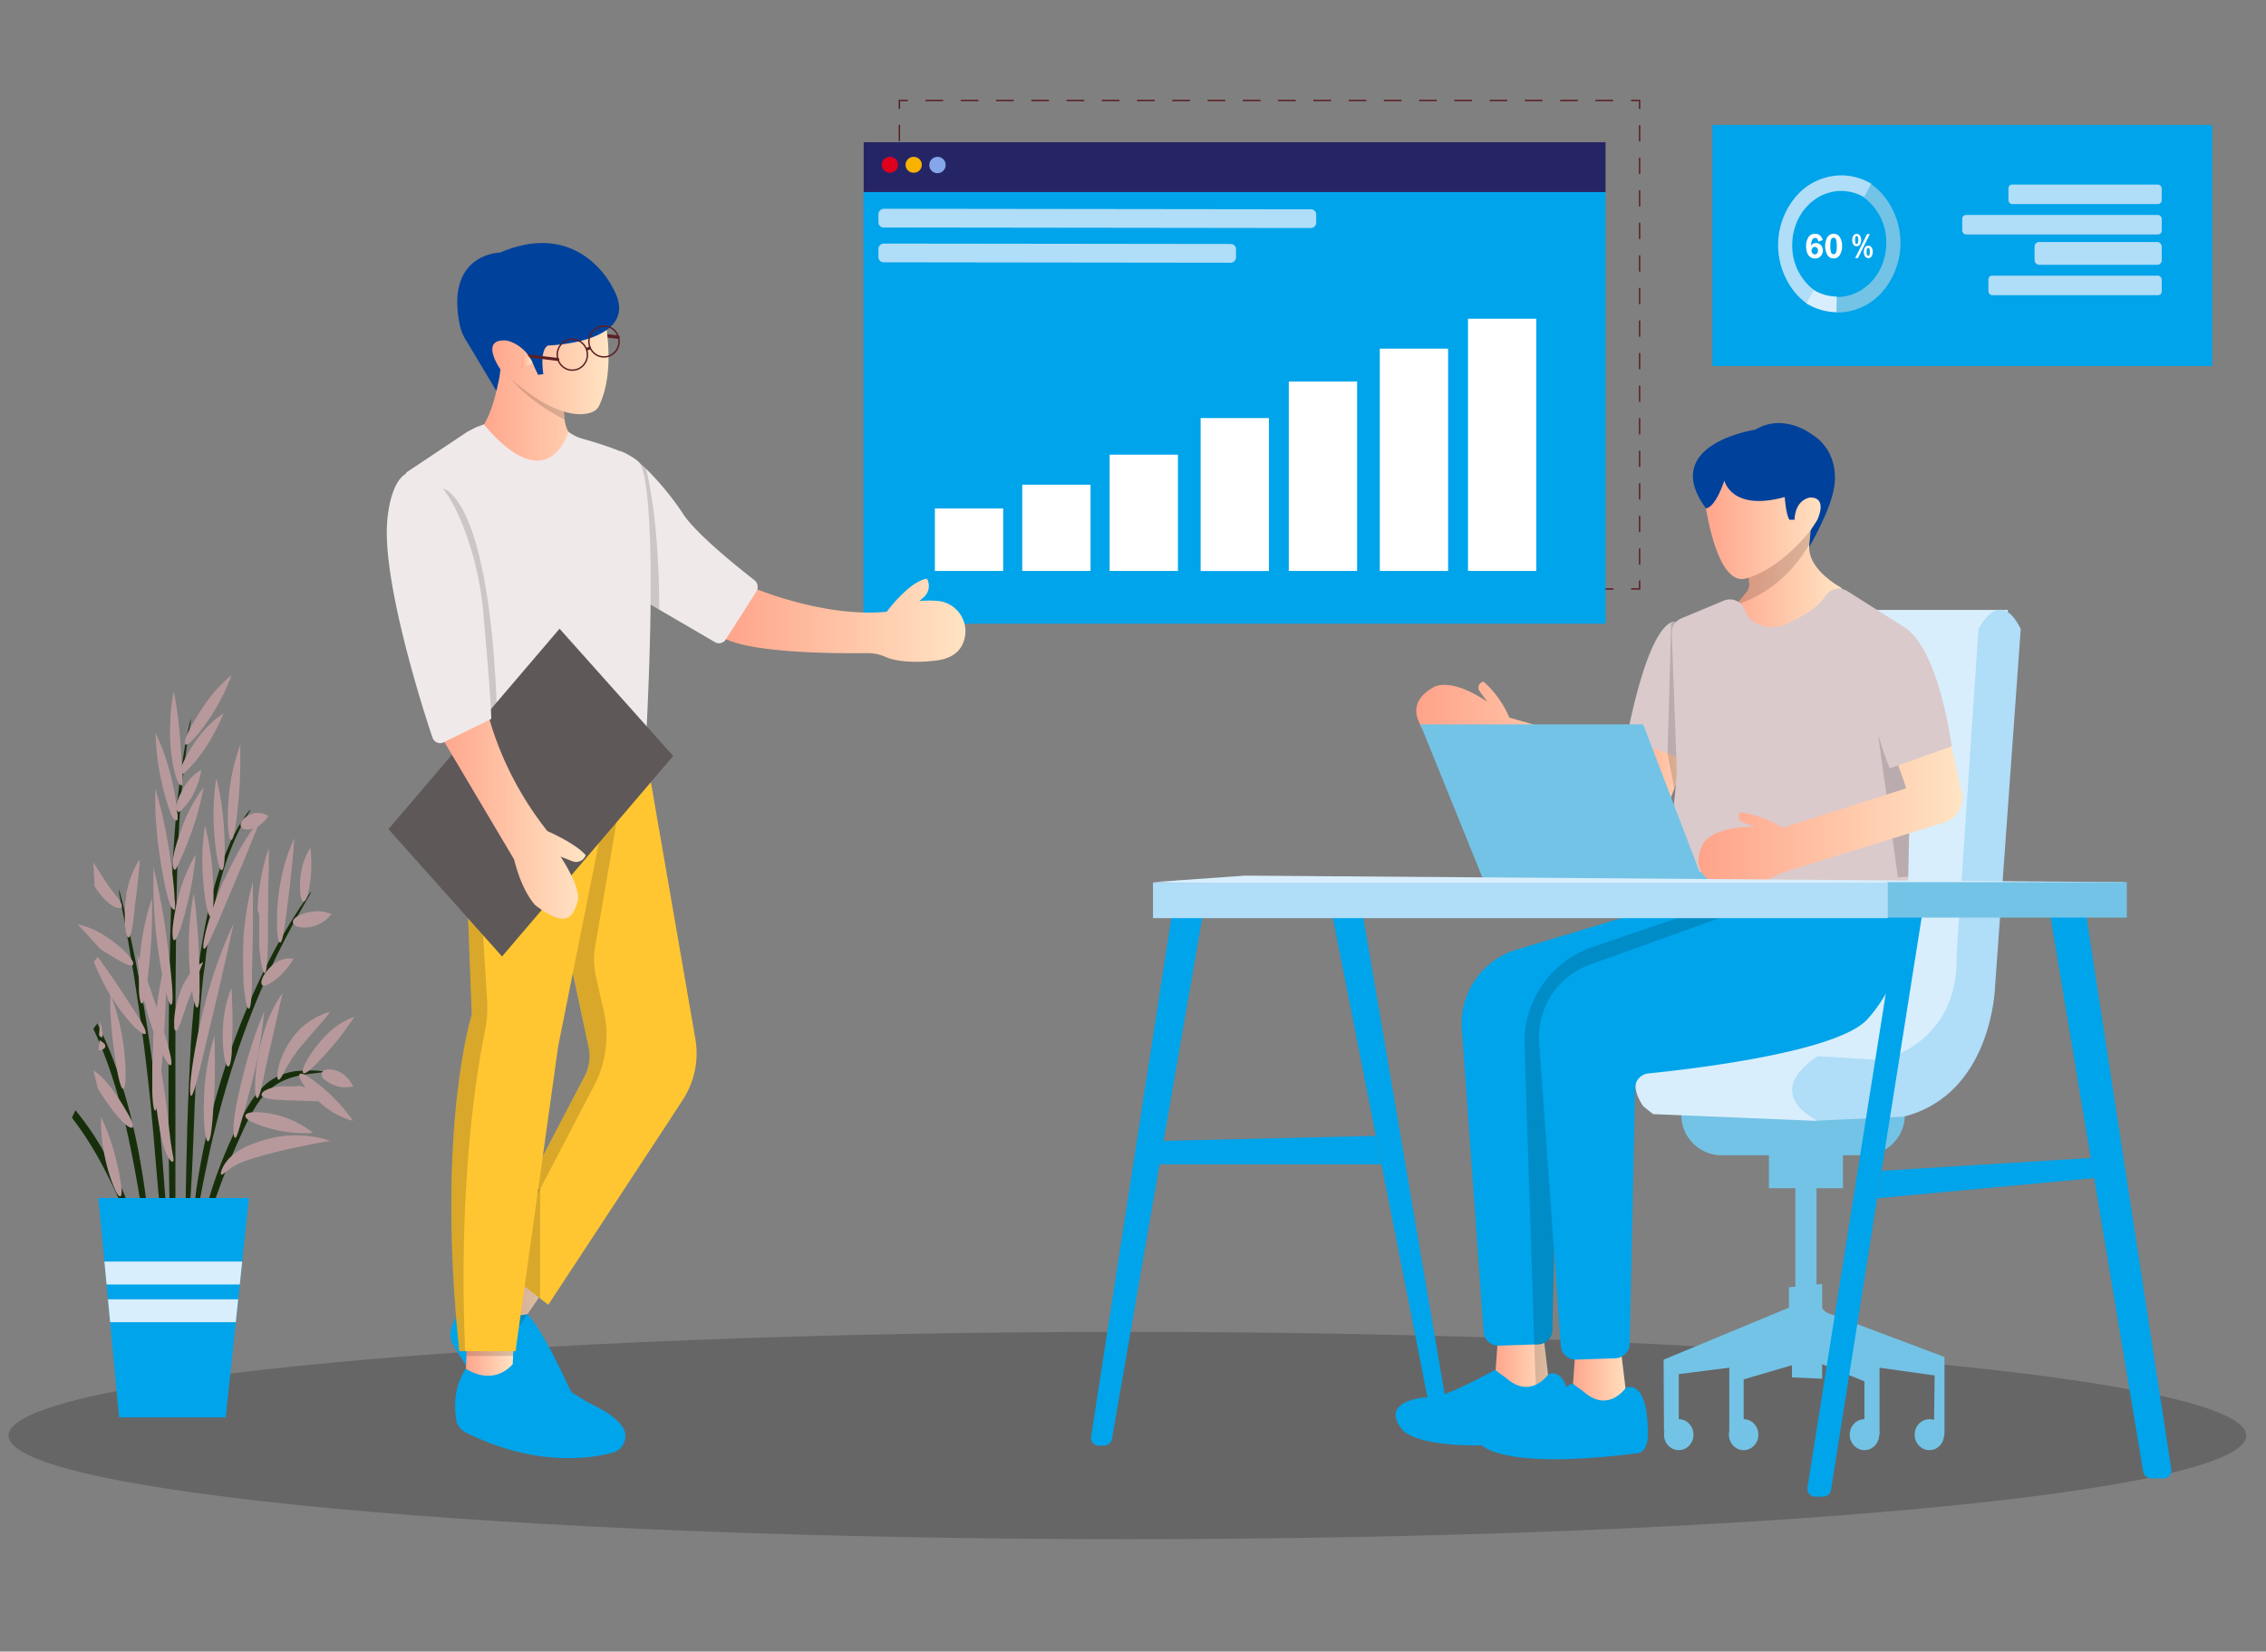 <svg xmlns="http://www.w3.org/2000/svg" xmlns:xlink="http://www.w3.org/1999/xlink" viewBox="0 0 572 417"><rect x="0" y="0" width="572" height="417" fill="#808080" stroke="none"/><defs><linearGradient id="linear-gradient" x1="376.76" y1="346.08" x2="392.14" y2="346.08" gradientUnits="userSpaceOnUse"><stop offset="0" stop-color="#ffa38a"/><stop offset="1" stop-color="#ffe4c3"/></linearGradient><linearGradient id="linear-gradient-2" x1="396.29" y1="349.57" x2="411.68" y2="349.57" xlink:href="#linear-gradient"/><linearGradient id="linear-gradient-3" x1="410.02" y1="190.32" x2="430.71" y2="190.32" xlink:href="#linear-gradient"/><linearGradient id="linear-gradient-4" x1="357.52" y1="188.19" x2="420.97" y2="188.19" xlink:href="#linear-gradient"/><linearGradient id="linear-gradient-5" x1="432.97" y1="144.39" x2="464.87" y2="144.39" xlink:href="#linear-gradient"/><linearGradient id="linear-gradient-6" x1="429.64" y1="132.34" x2="461.47" y2="132.34" xlink:href="#linear-gradient"/><linearGradient id="linear-gradient-7" x1="428.71" y1="201.37" x2="495.34" y2="201.37" xlink:href="#linear-gradient"/><linearGradient id="linear-gradient-8" x1="118.32" y1="329.86" x2="137.17" y2="329.86" xlink:href="#linear-gradient"/><linearGradient id="linear-gradient-9" x1="117.29" y1="345.57" x2="129.69" y2="345.57" xlink:href="#linear-gradient"/><linearGradient id="linear-gradient-10" x1="181.69" y1="156.62" x2="243.66" y2="156.62" xlink:href="#linear-gradient"/><linearGradient id="linear-gradient-11" x1="120.13" y1="107.38" x2="156.44" y2="107.38" xlink:href="#linear-gradient"/><linearGradient id="linear-gradient-12" x1="122.37" y1="89.84" x2="153.57" y2="89.84" xlink:href="#linear-gradient"/><linearGradient id="linear-gradient-13" x1="109.32" y1="204.51" x2="147.85" y2="204.51" xlink:href="#linear-gradient"/><linearGradient id="linear-gradient-14" x1="131.4" y1="90.63" x2="134.3" y2="90.63" xlink:href="#linear-gradient"/><style>.cls-3,.cls-4,.cls-5,.cls-6,.cls-7{fill:none;stroke:#5b2025;stroke-miterlimit:10;stroke-width:.36px}.cls-4{stroke-dasharray:4.45 4.45 4.45 4.45}.cls-5{stroke-dasharray:4.45 4.45 4.45 4.45 4.45 4.45}.cls-6{stroke-dasharray:4.11 4.11 4.11 4.11}.cls-7{stroke-dasharray:4.11 4.11 4.11 4.11 4.11 4.11}.cls-8{fill:#00a4ea}.cls-13{fill:#fff}.cls-14{fill:#b0ddf8}.cls-15{fill:#73c3e6}.cls-16{fill:#d8eefc}.cls-18{fill:#b7999c}.cls-21{opacity:.15}.cls-27{fill:#00419b}.cls-28{fill:#dacacc}.cls-30{fill:#5b2025}.cls-33{fill:#ffc631}.cls-35{fill:#f0e9ea}</style></defs><g id="レイヤー_2"><g id="画像"><path style="fill:none" d="M0 0h572v417H0z"/><path d="M2.16 362.45c0-14.45 126.44-26.17 282.41-26.17S567 348 567 362.45s-126.44 26.16-282.41 26.16S2.16 376.89 2.16 362.45" style="opacity:.2"/><path class="cls-3" d="M413.88 146.56v2.14h-2.14"/><path class="cls-4" d="M407.29 148.7H391.7"/><path class="cls-5" d="M389.47 148.7H231.4"/><path class="cls-3" d="M229.17 148.7h-2.14v-2.14"/><path class="cls-6" d="M227.03 142.45v-14.37"/><path class="cls-7" d="M227.03 126.03V29.55"/><path class="cls-3" d="M227.03 27.5v-2.14h2.14"/><path class="cls-4" d="M233.62 25.36h15.59"/><path class="cls-5" d="M251.43 25.36h158.08"/><path class="cls-3" d="M411.74 25.36h2.14v2.14"/><path class="cls-6" d="M413.88 31.6v14.37"/><path class="cls-7" d="M413.88 48.03v96.47"/><path class="cls-8" d="M217.95 48.46h187.34v109.01H217.95z"/><path style="fill:#252566" d="M218.02 35.91h187.27v12.58H218.02z"/><ellipse cx="224.64" cy="41.61" rx="2.06" ry="2.01" style="fill:#de001c"/><ellipse cx="230.64" cy="41.61" rx="2.06" ry="2.01" style="fill:#f7b300"/><path d="M238.7 41.61a2.06 2.06 0 1 1-2-2 2 2 0 0 1 2 2Z" style="fill:#85a6e9"/><path class="cls-13" d="M235.99 128.39h17.24v15.77h-17.24zm67.08-22.84h17.24v38.62h-17.24zm67.49-25.08h17.24v63.69h-17.24zm-112.52 41.91h17.24v21.78h-17.24zm67.29-26.05h17.24v47.83h-17.24zM280.1 114.8h17.24v29.36H280.1zm68.2-26.78h17.24v56.14H348.3z"/><rect class="cls-14" x="274.64" y="-.12" width="4.73" height="110.51" rx="1.3" transform="rotate(-89.93 277.003 55.145)"/><rect class="cls-14" x="264.51" y="18.78" width="4.73" height="90.27" rx="1.3" transform="rotate(-89.93 266.872 63.916)"/><path class="cls-8" d="M446.58 92.42h111.85V31.55H432.24v60.87"/><path class="cls-14" d="M464.78 44.28a15.16 15.16 0 0 0-11.28 5.15 18.95 18.95 0 0 0 0 24.89 16.15 16.15 0 0 0 2.83 2.49l1.8-3.41a14 14 0 0 1-5.72-11.52c0-7.55 5.54-13.66 12.36-13.66a11.43 11.43 0 0 1 5.85 1.62l1.81-3.41a14.66 14.66 0 0 0-7.65-2.15Z"/><path class="cls-15" d="M463.65 78.91a15.13 15.13 0 0 0 11.31-5 18.93 18.93 0 0 0 .19-24.91 16.16 16.16 0 0 0-2.8-2.52l-1.84 3.4a14 14 0 0 1 5.64 11.57C476.09 69 470.51 75 463.68 75"/><path class="cls-16" d="M463.68 74.88a11.47 11.47 0 0 1-5.83-1.67L456 76.6a14.75 14.75 0 0 0 7.64 2.23"/><path class="cls-13" d="M460.1 60.63 459 61c-.1-.62-.37-.93-.82-.93-.64 0-1 .68-1 2a1.3 1.3 0 0 1 1.23-.7 1.61 1.61 0 0 1 1.25.55 2 2 0 0 1 .49 1.31 2.1 2.1 0 0 1-.54 1.42 1.8 1.8 0 0 1-1.43.61 1.87 1.87 0 0 1-1.39-.5 2.45 2.45 0 0 1-.7-1.19 5.32 5.32 0 0 1-.18-1.34 4.24 4.24 0 0 1 .57-2.3 1.86 1.86 0 0 1 1.68-.9 1.78 1.78 0 0 1 1.3.47 2.05 2.05 0 0 1 .64 1.13Zm-2 3.6a.77.77 0 0 0 .58-.26 1.08 1.08 0 0 0 .23-.73.9.9 0 0 0-.25-.67.79.79 0 0 0-.56-.24.76.76 0 0 0-.57.26 1.06 1.06 0 0 0 0 1.37.74.74 0 0 0 .57.27Zm4.74 1.01a1.76 1.76 0 0 1-1.57-.88 4.74 4.74 0 0 1 0-4.45 1.85 1.85 0 0 1 3.17 0 4.14 4.14 0 0 1 .56 2.21 4.19 4.19 0 0 1-.56 2.23 1.76 1.76 0 0 1-1.6.89Zm0-5.22a.64.64 0 0 0-.63.47 5 5 0 0 0-.18 1.62 4.72 4.72 0 0 0 .19 1.63.63.63 0 0 0 .62.45.65.65 0 0 0 .62-.44 4.46 4.46 0 0 0 .19-1.58 5.24 5.24 0 0 0-.18-1.69.65.65 0 0 0-.62-.48Zm5.83 2.15a.93.93 0 0 1-.83-.45 1.87 1.87 0 0 1-.29-1.1 2 2 0 0 1 .29-1.11.93.93 0 0 1 .84-.45 1 1 0 0 1 .84.45 2.25 2.25 0 0 1 0 2.21 1 1 0 0 1-.85.45Zm0-2.57a.32.32 0 0 0-.31.22 3.42 3.42 0 0 0 0 1.56.32.32 0 0 0 .31.23.34.34 0 0 0 .31-.23 2.11 2.11 0 0 0 .09-.74 2.5 2.5 0 0 0-.09-.82.32.32 0 0 0-.3-.22Zm-.37 5.55 3-6.05h.7l-3 6.05Zm3.3 0a.94.94 0 0 1-.84-.45 2.27 2.27 0 0 1 0-2.22 1 1 0 0 1 1.68 0 1.92 1.92 0 0 1 .3 1.1 2 2 0 0 1-.3 1.11 1 1 0 0 1-.83.51Zm0-2.57a.33.33 0 0 0-.31.19 2.24 2.24 0 0 0-.1.81 2.34 2.34 0 0 0 .09.78.33.33 0 0 0 .31.22.31.31 0 0 0 .31-.22 2.19 2.19 0 0 0 .09-.74 2.5 2.5 0 0 0-.09-.82.32.32 0 0 0-.28-.17Z"/><rect class="cls-14" x="506.98" y="46.6" width="38.69" height="4.93" rx=".95"/><rect class="cls-14" x="495.33" y="54.27" width="50.35" height="4.93" rx=".95"/><rect class="cls-14" x="513.58" y="61.11" width="32.1" height="5.75" rx="1.11"/><rect class="cls-14" x="501.93" y="69.6" width="43.75" height="4.93" rx=".95"/><path d="M24.56 258.41a91.36 91.36 0 0 1 3.85 8.69 130.43 130.43 0 0 1 5.5 18.64c.18.75.32 1.48.47 2.2l.23 1.05c.07.35.13.7.2 1 .13.68.26 1.34.38 2s.22 1.28.33 1.88c.06.31.11.61.16.91s.1.59.14.88c.1.57.19 1.13.28 1.67.16 1.09.32 2.11.45 3.07.54 3.84.83 6.67 1 8.72.09 1 .15 1.87.19 2.55s.05 1.2.05 1.59c0 .78-.06 1.05-.14 1.07s-.19-.18-.38-.88c-.09-.35-.2-.82-.33-1.45s-.28-1.42-.45-2.39c-.08-.49-.18-1-.28-1.62s-.21-1.23-.32-1.92c-.24-1.39-.51-3-.82-4.86-.64-3.73-1.46-8.46-2.74-14.35-.17-.74-.33-1.48-.5-2.23s-.37-1.51-.55-2.28c-.09-.38-.19-.76-.29-1.14l-.29-1.16c-.2-.78-.42-1.54-.63-2.32-.11-.39-.21-.78-.33-1.17l-.34-1.16-.34-1.17-.37-1.16q-.72-2.34-1.55-4.61c-1.09-3-2.3-6-3.59-8.69m24.67-78.37a19.94 19.94 0 0 1-.36 2.46c-.25 1.58-.61 3.88-1 6.78S46.08 197 45.75 201s-.61 8.38-.81 13.12-.32 9.79-.41 15-.13 10.59-.18 16-.06 10.79-.07 16.06 0 10.4 0 15.25v23.44c0 6.05-.06 10.47-.12 13.69-.12 6.42-.32 8-.47 8s-.39-1.42-.62-7.7c-.12-3.15-.24-7.5-.34-13.51s-.18-13.65-.19-23.37.06-20.6.25-31.44c0-1.36.05-2.71.08-4.06l.09-4c0-1.34.07-2.68.1-4s.07-2.66.11-4c.16-5.26.36-10.36.65-15.15s.67-9.33 1.1-13.33.93-7.53 1.41-10.44.94-5.21 1.29-6.77a17.81 17.81 0 0 1 .6-2.39Zm30.37 43.68a7 7 0 0 1-.71 1.37c-.49.84-1.2 2.07-2.08 3.61l-.69 1.22-.37.65-.38.69-.79 1.45c-.14.25-.27.51-.41.77l-.42.79c-.58 1.07-1.16 2.23-1.77 3.42s-1.24 2.47-1.86 3.8c-1.26 2.65-2.56 5.52-3.82 8.53s-2.51 6.18-3.69 9.41c-2.35 6.45-4.43 13.15-6.06 19.29-.21.77-.4 1.52-.59 2.25l-.28 1.09c-.09.35-.18.71-.26 1.05-.18.7-.34 1.38-.5 2s-.31 1.3-.46 1.93c-.07.31-.15.61-.21.92l-.2.9-.39 1.78-.65 3.13c-.83 3.93-1.36 6.84-1.78 8.95-.2 1.05-.37 1.91-.52 2.59s-.26 1.21-.36 1.6c-.2.77-.32 1-.4 1s-.14-.29-.13-1.09c0-.4 0-.93.07-1.63 0-.36.06-.75.1-1.19s.09-.92.15-1.46c0-.26 0-.55.09-.84s.07-.6.11-.92c.09-.64.17-1.34.28-2.09s.24-1.57.37-2.44c.07-.44.15-.89.23-1.36l.25-1.46c.71-4 1.75-9.06 3.4-15.31a197 197 0 0 1 6.31-19.53c1.25-3.25 2.56-6.43 3.92-9.44s2.73-5.86 4.08-8.47l.51-1 .25-.47.25-.47 1-1.83c.33-.59.66-1.16 1-1.72.16-.28.31-.56.47-.83l.47-.79c.31-.52.6-1 .9-1.52l.86-1.4.41-.66.4-.63.75-1.16c.23-.37.47-.72.69-1l.61-.91c.39-.57.73-1 1-1.42a5.9 5.9 0 0 1 .85-1.15Zm3.31 45.5c0 .06-.28.12-.8.2l-2.23.26c-.94.12-2.07.27-3.33.53-.63.13-1.28.3-2 .51l-.51.17-.52.19-.52.21-.27.11-.13.06-.13.07a10.86 10.86 0 0 0-1.07.55l-.53.31-.53.36-.26.17-.26.21-.52.41-.51.45-.25.23-.25.25a19.73 19.73 0 0 0-1.89 2.28c-.59.85-1.16 1.76-1.7 2.72-1.09 1.91-2.08 4-3 6.06S58.87 291 58.06 293c-1.61 3.92-2.77 7.12-3.68 9.66-.22.63-.43 1.22-.62 1.78l-.29.8-.25.74c-.34 1-.61 1.73-.8 2.39a12.48 12.48 0 0 0-.5 2.69v.58c0 .06 0 .19-.09.21s-.09 0-.15-.09a1.63 1.63 0 0 1-.11-.2 2.58 2.58 0 0 1-.12-.34 5.11 5.11 0 0 1-.18-1.22 10.87 10.87 0 0 1 .13-2 27.46 27.46 0 0 1 .59-2.69c.14-.5.28-1 .45-1.62.08-.29.17-.59.26-.9l.29-.95c.8-2.64 1.92-6 3.56-10 .82-2 1.74-4.08 2.73-6.17.49-1 1-2.08 1.54-3.12s1.09-2.07 1.69-3.06a30.44 30.44 0 0 1 1.89-2.84 19.06 19.06 0 0 1 2.13-2.39c.37-.36.76-.65 1.14-1a3.06 3.06 0 0 1 .29-.21l.29-.2a5.25 5.25 0 0 1 .58-.38l.58-.34.15-.09.15-.07.29-.14.29-.14a1.51 1.51 0 0 1 .29-.13l.58-.23.28-.11.29-.1.56-.18.55-.14c.19-.05.37-.1.55-.13l.53-.11c.18 0 .35-.07.53-.09l.51-.07h.49a26.27 26.27 0 0 1 3.43-.11c1 0 1.73.09 2.26.15s.76.08.76.14Zm-62.85 9.74a71.5 71.5 0 0 1 7.68 11.44c.27.48.52 1 .77 1.43l.36.7.34.68.66 1.33c.2.43.4.86.6 1.27.09.2.19.4.28.61l.27.6.5 1.14c.32.76.62 1.46.89 2.13 1.08 2.67 1.77 4.7 2.24 6.2.23.75.41 1.37.54 1.87s.22.9.27 1.21c.11.6.1.84 0 .89s-.21 0-.48-.48a10.5 10.5 0 0 1-.51-1c-.21-.42-.46-.94-.76-1.61l-.49-1.09c-.18-.4-.38-.83-.58-1.31s-.44-1-.69-1.52-.51-1.13-.79-1.77c-1.14-2.51-2.62-5.67-4.67-9.48a84.23 84.23 0 0 0-7.32-11.36m45.04-77.74s-.05.17-.2.42l-.28.47-.38.64c-.56 1-1.38 2.39-2.28 4.29a65.41 65.41 0 0 0-2.87 7.08c-.48 1.4-.95 2.91-1.4 4.51s-.88 3.29-1.29 5.06-.78 3.62-1.13 5.52c-.09.48-.18 1-.26 1.44s-.17 1-.25 1.46c-.17 1-.32 2-.46 3s-.29 2-.44 3c0 .13 0 .26-.05.39v.38c0 .26-.06.52-.1.78-.06.51-.12 1-.19 1.55l-.24 1.55-.09.78-.08.79-.33 3.15c-.8 8.42-1.27 16.95-1.58 24.63 0 1-.08 1.89-.12 2.8s-.07 1.8-.1 2.66c-.07 1.73-.13 3.36-.19 4.9-.13 3.08-.23 5.8-.34 8.19-.06 1.2-.11 2.32-.17 3.36s-.11 2-.16 2.91c-.1 1.79-.21 3.3-.31 4.57 0 .64-.09 1.21-.14 1.73s-.09 1-.14 1.4c-.08.83-.16 1.45-.23 1.92-.14.93-.25 1.23-.33 1.22s-.15-.3-.21-1.22v-4.94c0-2.5.08-5.95.18-10.7.06-2.38.12-5.09.21-8.16 0-1.54.09-3.17.15-4.9 0-.86.06-1.75.09-2.66s.08-1.85.12-2.82c.07-1.93.17-3.91.27-5.94v-.76l.05-.77.09-1.54.09-1.56v-.78l.06-.78c.07-1.05.15-2.1.23-3.16 0-.53.08-1.06.12-1.59l.14-1.6c.17-2.14.4-4.27.62-6.41 0-.27.06-.53.09-.8l.09-.8.2-1.59c.06-.53.12-1.06.19-1.59s.14-1.06.22-1.58c.14-1 .29-2.1.44-3.14s.33-2.06.5-3.08c.65-4.08 1.47-8 2.37-11.58a90.49 90.49 0 0 1 3-9.68c.62-1.39 1.12-2.69 1.62-3.88s1.06-2.22 1.57-3.16a37.29 37.29 0 0 1 2.54-4.11l.43-.58.33-.41c.22-.2.32-.3.33-.28ZM30 224.58a10 10 0 0 1 .48 1.58c.14.53.31 1.17.5 1.92s.39 1.63.62 2.59c.92 3.86 2.12 9.31 3.32 15.65.14.79.29 1.6.44 2.42l.24 1.26.22 1.25c.14.85.29 1.7.44 2.56s.29 1.73.43 2.6c.57 3.52 1.13 7.14 1.62 10.8l.19 1.37.17 1.38c.12.91.24 1.83.35 2.74l.33 2.74.15 1.36.15 1.35c.2 1.8.37 3.58.55 5.33.08.87.16 1.74.24 2.59s.15 1.7.22 2.53c.28 3.33.51 6.31.71 9s.38 5 .53 7.08c.32 4.13.55 7.16.71 9.35s.24 3.57.26 4.4 0 1.12-.12 1.15-.2-.19-.4-.94-.46-2-.8-4.16-.72-5.08-1.15-9.18c-.21-2.05-.43-4.39-.66-7s-.48-5.62-.76-8.94c-.14-1.65-.29-3.36-.45-5.1-.08-.87-.16-1.74-.24-2.63l-.13-1.33c0-.45-.09-.89-.13-1.34-.35-3.6-.76-7.27-1.2-10.94l-.33-2.74-.35-2.73-.36-2.7-.18-1.34-.09-.67c0-.22-.07-.44-.1-.66-.13-.89-.25-1.76-.37-2.63s-.26-1.73-.39-2.58c-.25-1.7-.52-3.35-.76-5-1-6.41-2-12-2.78-15.95-.19-1-.35-1.88-.5-2.66s-.27-1.45-.37-2a9.93 9.93 0 0 1-.25-1.78Z" style="fill:#172e0b"/><path class="cls-18" d="M67.87 287.52c-.53.14-1.05.27-1.55.43l-.74.23-.71.24-.7.25-.66.25c-.44.17-.86.35-1.27.54a17.18 17.18 0 0 0-2.24 1.22 12.31 12.31 0 0 0-1.81 1.44 10.87 10.87 0 0 0-1.3 1.52c-.17.26-.32.48-.45.72a6.57 6.57 0 0 0-.32.66c-.09.2-.16.38-.22.55a3.63 3.63 0 0 0-.11.45.7.7 0 0 0 0 .51c.06.08.18.08.34 0a1.57 1.57 0 0 0 .27-.18l.35-.26a18.11 18.11 0 0 1 2.25-1.62 15.1 15.1 0 0 1 1.71-.86q1-.42 2.13-.81l1.23-.39.65-.2.67-.19.7-.21.71-.19 1.5-.4c2-.52 4-1 5.8-1.37s3.41-.71 4.78-1c.69-.14 1.31-.24 1.86-.34l1.42-.24c.77-.12 1.21-.21 1.21-.21l-1.2-.38c-.39-.1-.86-.23-1.41-.36s-1.19-.25-1.89-.35a27.31 27.31 0 0 0-4.94-.31 27 27 0 0 0-6.06.86Zm-6.54-15.87q-.87 3.5-1.45 6.3a49 49 0 0 0-.81 4.93 17.92 17.92 0 0 0-.1 3.23 3.12 3.12 0 0 0 .06.49 2.33 2.33 0 0 0 .08.37c.06.2.14.3.22.32s.18-.05.28-.21a1.54 1.54 0 0 0 .15-.29c.05-.12.11-.26.17-.42.23-.63.5-1.56.85-2.77s.78-2.69 1.28-4.47 1-3.86 1.63-6.19a126 126 0 0 0 3-17.53 109.49 109.49 0 0 0-5.36 16.24Zm8.83 9.94a22.43 22.43 0 0 0-6-.78c-1.41.07-2.19.4-2.23.91s.66 1.11 2 1.72a34.33 34.33 0 0 0 5.8 1.86 29 29 0 0 0 6.5.8h2.01l.76-.1s-.23-.2-.67-.51c-.21-.16-.48-.34-.79-.55s-.67-.43-1.06-.67a23.34 23.34 0 0 0-6.32-2.68Zm4.09-7.31h-2.73c-.27 0-.54 0-.8.06h-.38l-.36.05-.68.12c-.44.1-.83.2-1.19.31a7.56 7.56 0 0 0-.92.38 3.81 3.81 0 0 0-.66.4 1.07 1.07 0 0 0-.51.81c0 .26.23.48.6.65a3.58 3.58 0 0 0 .68.23 8.35 8.35 0 0 0 .92.18c.34.06.73.11 1.15.15l.65.07h.71l.77.06.81.07h1.78l.92.08h.91l.87.05h.84c1.09.06 2.09.08 2.94.11h2.78l-.66-.55-.36-.28-.44-.31-.5-.34-.57-.36a17.08 17.08 0 0 0-2.9-1.4l-.85-.29-.9-.25-.47-.1-.47-.09c-.32.26-.65.22-.98.19Zm.19-12.99a22.23 22.23 0 0 0-1.47 2c-.11.18-.22.34-.32.51l-.29.5c-.1.17-.19.34-.28.51l-.13.25-.13.25a19.16 19.16 0 0 0-1.4 3.65 11.42 11.42 0 0 0-.41 2.58c0 .62.08 1 .25 1.06s.38-.09.65-.5.61-1 1-1.81 1-1.72 1.63-2.75l.12-.2.14-.2.26-.4.29-.41c.09-.14.2-.27.3-.41.4-.56.84-1.14 1.32-1.72 1-1.17 1.92-2.27 2.81-3.28s1.7-1.93 2.39-2.74 1.24-1.47 1.62-2 .58-.76.58-.76-.27.07-.76.24-1.18.43-2 .82a18.07 18.07 0 0 0-2.91 1.7 16.65 16.65 0 0 0-1.64 1.32 17.5 17.5 0 0 0-1.62 1.79Zm-8.7 2.4c0 .26-.11.51-.17.76l-.15.74-.15.72-.07.36-.06.35c-.08.47-.16.92-.23 1.36s-.12.87-.17 1.28c0 .21-.06.41-.08.61l-.06.6c0 .38-.08.75-.11 1.11 0 .71-.08 1.37-.1 1.95s0 1.11 0 1.56.06.84.1 1.15c.1.62.24 1 .41 1s.36-.24.56-.79c.11-.28.2-.62.32-1s.23-.87.34-1.41.26-1.12.39-1.78c.07-.32.15-.66.22-1l.11-.55.12-.56c.08-.38.16-.77.25-1.18l.27-1.26.07-.33.08-.33.15-.67.15-.7c.06-.23.11-.47.17-.71.22-1 .43-1.9.64-2.81.11-.45.21-.9.31-1.34s.2-.87.29-1.29c.39-1.68.73-3.22 1-4.51l.21-.93.2-.83.16-.73.15-.61c.17-.74.26-1.17.26-1.17s-.22.3-.59.86c-.1.14-.2.29-.31.47l-.36.57-.39.68c-.14.24-.28.51-.43.78a37.76 37.76 0 0 0-1.87 4.11l-.37 1.2c-.15.44-.29.89-.44 1.35 0 .12-.07.23-.11.35l-.1.35-.2.73c-.06.24-.13.48-.19.73s-.15.51-.22.76Z"/><path class="cls-18" d="M82.42 275.47a42 42 0 0 0-4.74-3.7c-1.17-.72-1.9-.9-2.09-.47s.19 1.39 1.12 2.7a29.36 29.36 0 0 0 4.44 4.72 20.68 20.68 0 0 0 5.52 3.45c.38.16.72.28 1 .39l.78.24c.43.12.68.17.68.17s-.18-.26-.51-.69l-.59-.79c-.24-.29-.5-.63-.8-1a44.63 44.63 0 0 0-4.81-5.02Zm-.94-13.21a36.75 36.75 0 0 0-2.48 3.06l-.49.71-.44.67q-.41.66-.72 1.23c-.2.39-.38.74-.52 1.06a8.78 8.78 0 0 0-.32.86 1.46 1.46 0 0 0 0 1c.12.19.36.2.7 0a3.39 3.39 0 0 0 .6-.38 7.17 7.17 0 0 0 .75-.62c.28-.25.58-.53.9-.86l.51-.5.54-.57c.74-.78 1.58-1.69 2.51-2.73a70.65 70.65 0 0 0 4.59-5.75l.4-.58c.13-.18.25-.35.36-.52.23-.32.42-.61.58-.85.32-.47.49-.75.49-.75s-.25.08-.69.25l-.36.14-.42.19-.48.23-.54.29a18.23 18.23 0 0 0-2.55 1.67 21.7 21.7 0 0 0-2.92 2.75Zm3.8 8.19a5.3 5.3 0 0 0-2.93-.38c-.71.17-1.11.56-1.16 1.07a1.89 1.89 0 0 0 .86 1.55 9.28 9.28 0 0 0 2.61 1.4 7.23 7.23 0 0 0 3.08.41l.58-.05.44-.07.4-.09s-.09-.18-.26-.46-.18-.31-.31-.5-.27-.39-.43-.6a7.09 7.09 0 0 0-2.88-2.28Zm-58.51 22.99a40.82 40.82 0 0 0 2.16 6.67c.65 1.46 1.18 2.11 1.5 1.91s.36-1.24.13-2.93a65.55 65.55 0 0 0-1.44-7 55.91 55.91 0 0 0-2.35-7.22c-.18-.45-.35-.85-.5-1.21s-.29-.65-.4-.9c-.23-.5-.37-.77-.37-.77v2.03c0 .42 0 .91.07 1.43a45 45 0 0 0 1.2 7.99Zm-2.1-18.69c.69 1.12 1.46 2.35 2.32 3.57s1.67 2.32 2.41 3.22l.55.64.51.57c.34.35.65.66.94.92a8.3 8.3 0 0 0 .79.63 3 3 0 0 0 .64.35c.36.14.6.11.71-.1a1.53 1.53 0 0 0-.11-1.05 7.14 7.14 0 0 0-.35-.82 11.25 11.25 0 0 0-.53-1c-.2-.38-.44-.79-.7-1.23l-.41-.69L31 279c-.63-1-1.38-2.17-2.26-3.41a26.37 26.37 0 0 0-2.67-3.25 16.62 16.62 0 0 0-2.5-2.12m5.06-6.17c.46 3.48.9 6.22 1.32 8.08s.82 2.84 1.16 2.77.57-1.18.6-3.17a59.14 59.14 0 0 0-.62-8.41 52.15 52.15 0 0 0-2-8.81c-.17-.55-.34-1-.49-1.46s-.28-.79-.4-1.08c-.23-.59-.37-.91-.37-.91v3.91c.17 2.38.34 5.61.8 9.08Zm-3.63-2.7c.36.48.62.66.77.53s.17-.56.09-1.25c-.05-.35-.12-.75-.22-1.23s-.22-1-.37-1.62m-.45 7.41a2.46 2.46 0 0 0 .83-.09 1.61 1.61 0 0 0 .59-.34.93.93 0 0 0 .19-.21.94.94 0 0 0 .12-.22.71.71 0 0 0 0-.4 1 1 0 0 0-.45-.62l-.94-.71m13.67-.85c-.2 2.92-.33 5.55-.39 7.84v5.86c0 .8.06 1.5.1 2.12s.1 1.13.16 1.54c.13.84.28 1.28.45 1.29s.35-.4.53-1.21c.09-.41.18-.91.27-1.51s.18-1.29.26-2.07.19-1.65.27-2.61.18-2 .28-3.13c.18-2.26.38-4.84.58-7.73.4-5.76.57-11 .65-14.87v-6.28s-.15.56-.38 1.59c-.12.51-.26 1.14-.41 1.88l-.2 1.2c-.09.42-.17.86-.26 1.33a130.6 130.6 0 0 0-1.91 14.76Zm-3.42-21.1c-.18 2-.29 3.76-.34 5.32v3.99a15.39 15.39 0 0 0 .27 2.51c.12.58.27.88.44.9s.36-.25.53-.79a16.26 16.26 0 0 0 .53-2.39c.09-.52.18-1.11.26-1.75s.17-1.34.26-2.1c.17-1.51.35-3.24.53-5.18.36-3.87.46-7.44.49-10.06v-4.28s-.13.36-.35 1c-.11.33-.24.75-.38 1.23s-.3 1-.46 1.65a63.61 63.61 0 0 0-1.78 9.95Zm-10.06-1.02c1.24.79 2.35 1.48 3.32 2.07l.71.42c.23.13.44.26.66.37.42.24.8.45 1.16.62s.66.31.94.42a4 4 0 0 0 .73.21c.4.07.66 0 .74-.23a1.43 1.43 0 0 0-.28-1.06 6.56 6.56 0 0 0-.54-.78c-.22-.28-.48-.59-.79-.93s-.65-.67-1-1l-.62-.55c-.21-.19-.44-.38-.68-.57a33 33 0 0 0-3.32-2.4 21.93 21.93 0 0 0-6.79-2.88m12.18-6.49-.08.57c0 .18-.05.37-.07.55l-.05.55v.53c0 .34-.05.68-.07 1s0 .65 0 .95v1.71c0 .52 0 1 .1 1.42s.1.8.16 1.12a5.22 5.22 0 0 0 .21.81c.15.43.31.65.48.64s.34-.22.49-.64a6.19 6.19 0 0 0 .22-.77c.08-.3.14-.65.21-1s.14-.83.21-1.3c0-.24.07-.49.11-.75v-.39l.05-.41q.06-.42.12-.87c0-.29.08-.6.12-.92v-.48l.07-.49.07-.51.07-.53.14-1c0-.17 0-.35.07-.52l.06-.5c0-.34.08-.67.12-1s.08-.64.11-1c.14-1.25.25-2.41.35-3.39l.06-.71q0-.33.06-.63l.05-.56v-.47c0-.57.07-.9.07-.9s-.16.23-.42.65l-.22.36-.25.45c-.08.16-.18.33-.27.51s-.19.39-.29.6a25.73 25.73 0 0 0-1.21 3.14q-.13.47-.27 1c-.09.34-.17.68-.25 1-.05.17-.08.35-.12.53s-.07.36-.1.55c0 .34-.06.71-.11 1.1Z"/><path class="cls-18" d="M23.68 242.78c.51 1.35 1.18 2.9 2 4.55a48.65 48.65 0 0 0 2.87 5.07 52.27 52.27 0 0 0 3.09 4.28l.35.44.34.4.66.75c.42.46.81.87 1.17 1.22s.69.63 1 .87a7.82 7.82 0 0 0 .76.53c.44.24.72.26.83.05s0-.61-.21-1.19c-.12-.29-.29-.62-.49-1s-.44-.81-.73-1.27-.59-1-.94-1.54l-.56-.86-.29-.45-.31-.48c-.84-1.28-1.8-2.74-2.86-4.37-2.14-3.25-4.17-6.09-5.67-8.16m-.81-17.84a20 20 0 0 0 2.48 3.22 10.34 10.34 0 0 0 2.18 1.76 3.55 3.55 0 0 0 1.53.53c.38 0 .6-.12.67-.36a1.41 1.41 0 0 0-.26-1 13.33 13.33 0 0 0-1-1.48c-.92-1.2-2.22-2.88-3.74-5.29-.75-1.21-1.49-2.38-2.17-3.45m28 57.9c-.1 2-.14 3.77-.12 5.33 0 .78 0 1.5.06 2.17s.08 1.26.13 1.8.11 1 .17 1.43a10.19 10.19 0 0 0 .22 1c.15.55.31.84.48.84s.34-.29.49-.84a9.94 9.94 0 0 0 .22-1c.07-.4.13-.87.19-1.39s.13-1.12.19-1.76.11-1.35.16-2.11c.11-1.51.22-3.24.32-5.18.2-3.86.19-7.4.14-10v-1.76c0-.52 0-1-.05-1.34 0-.74-.07-1.15-.07-1.15s-.12.37-.32 1.05c-.1.34-.22.76-.34 1.25-.07.24-.14.51-.21.79s-.13.57-.2.88a59.67 59.67 0 0 0-1.46 9.99Zm4.69-15.69a40.26 40.26 0 0 0 .05 4c0 .3 0 .58.06.85s0 .53.07.78c.06.5.12.95.19 1.35s.15.75.23 1.05a6.54 6.54 0 0 0 .25.75c.17.4.35.6.52.58s.33-.26.46-.69a6.79 6.79 0 0 0 .17-.78c.06-.3.1-.65.15-1s.08-.83.11-1.31v-1.56c.05-1.12.11-2.39.15-3.82.09-2.84 0-5.46-.12-7.41v-1.32c0-.39-.06-.73-.08-1l-.08-.88s-.12.27-.3.77l-.16.41-.16.5-.19.58c-.06.21-.12.43-.19.66a30.39 30.39 0 0 0-.73 3.32 32.42 32.42 0 0 0-.4 4.17Zm5.12-20.3c-.05 2.4 0 4.56.06 6.43v1.35c0 .44.06.85.09 1.25.06.79.14 1.51.22 2.15s.17 1.21.26 1.7a11.65 11.65 0 0 0 .27 1.22c.19.65.37 1 .55.95s.31-.39.43-1.07c.06-.34.1-.76.15-1.25s.08-1.06.11-1.7.07-1.34.09-2.12v-2.54c0-1.82.09-3.9.14-6.22.12-4.65.11-8.88.09-12v-5.08s-.13.45-.35 1.27l-.17.69-.2.83c-.07.29-.14.61-.22.95s-.14.7-.22 1.08c-.3 1.51-.6 3.33-.85 5.38-.06.51-.12 1-.18 1.58s-.1 1.09-.14 1.65l-.06.85v.87c-.03.59-.05 1.16-.07 1.78Zm4.05-8.89v7.73c0 .43 0 .84.08 1.23.07.79.14 1.51.22 2.14s.17 1.2.26 1.68a10.37 10.37 0 0 0 .29 1.21c.18.64.37 1 .54.93s.32-.39.43-1.06c.06-.34.1-.75.14-1.23s.09-1.05.11-1.68.07-1.32.09-2.09c0-.38 0-.78.05-1.2v-7.42l.06-1.7v-4.79c.07-2 .11-3.81.15-5.34v-5.04s-.15.43-.4 1.22l-.21.67-.22.8c-.08.28-.16.59-.25.92s-.17.68-.26 1.05c-.36 1.47-.71 3.26-1 5.27q-.11.76-.21 1.56c-.07.53-.13 1.08-.18 1.63v.84l-.06.86c0 .29 0 .58-.06.88Zm3.62 12.71a11.44 11.44 0 0 0-1.56 1.56 7.67 7.67 0 0 0-.58.76 7.91 7.91 0 0 0-.43.71 4.82 4.82 0 0 0-.47 1.23 1.44 1.44 0 0 0 .06.85.61.61 0 0 0 .52.33 2 2 0 0 0 .9-.23 6.52 6.52 0 0 0 .58-.3 20.03 20.03 0 0 0 2.19-1.61 13.77 13.77 0 0 0 1.54-1.51c.46-.52.86-1 1.2-1.5l.46-.65.34-.52c.19-.29.29-.47.29-.47a4.11 4.11 0 0 0-.43-.08h-1.14a5.92 5.92 0 0 0-1.63.38 6.22 6.22 0 0 0-1.84 1.05Zm1.37-18.3c-.26 2-.41 3.8-.48 5.38v4.05c0 .55.07 1.05.12 1.47a9.68 9.68 0 0 0 .17 1.07c.13.57.29.87.46.88s.35-.27.52-.81a18.12 18.12 0 0 0 .5-2.39c.08-.53.17-1.1.26-1.74 0-.32.09-.65.14-1l.06-.53.08-.55c.19-1.5.4-3.21.64-5.11.49-3.81.83-7.32 1.06-9.91l.15-1.76c0-.52.08-1 .11-1.35.06-.74.08-1.16.08-1.16s-.17.34-.45 1c-.07.16-.15.33-.23.53l-.26.63-.29.73q-.15.39-.3.84a42.56 42.56 0 0 0-1.29 4.27c-.1.41-.2.84-.3 1.28s-.19.88-.28 1.34c0 .23-.09.47-.13.7l-.12.72q-.13.67-.22 1.42Zm7.94 5.1a10.78 10.78 0 0 0-3.3 1.11c-.75.45-1.15 1-1.13 1.48s.48.94 1.3 1.16a7.75 7.75 0 0 0 3.47 0 8.69 8.69 0 0 0 3.62-1.81 10.8 10.8 0 0 0 1-1c.24-.25.37-.41.37-.41l-.45-.17c-.28-.09-.69-.21-1.18-.32a9.23 9.23 0 0 0-3.7-.04Zm-2.45-9.31a20.91 20.91 0 0 0-.08 4.89c.16 1.15.45 1.78.79 1.82s.69-.53 1-1.56a30.46 30.46 0 0 0 .79-4.49 29.75 29.75 0 0 0 .12-5.16c0-.34 0-.66-.06-.94s0-.53-.07-.73c0-.4-.08-.64-.08-.64l-.3.47c-.09.16-.2.35-.32.58s-.25.48-.38.78a17.16 17.16 0 0 0-1.41 4.98ZM51.27 255.3c-.1.4-.2.8-.29 1.2l-.27 1.17-.26 1.15-.12.56-.12.55c-.15.74-.3 1.45-.44 2.14s-.26 1.37-.38 2l-.18 1-.16.93c-.1.6-.2 1.18-.28 1.74-.17 1.12-.32 2.14-.43 3.06s-.2 1.75-.26 2.46-.09 1.32-.1 1.82c0 1 .06 1.54.23 1.6s.41-.36.72-1.24c.16-.43.32-1 .51-1.64s.39-1.42.61-2.28.46-1.83.71-2.9c.13-.53.27-1.08.41-1.66l.2-.89.22-.92c.15-.62.3-1.27.46-1.94s.33-1.36.49-2.08l.13-.54.13-.54.27-1.12.27-1.15c.1-.39.19-.78.29-1.18 1.53-6.37 2.86-12.19 3.81-16.44l.64-2.88c.19-.85.35-1.58.48-2.18.26-1.2.4-1.87.4-1.87s-.28.57-.75 1.61l-.39.88c-.14.32-.29.68-.46 1.06l-.51 1.22c-.18.43-.36.89-.55 1.38-.77 1.94-1.63 4.31-2.51 7l-.65 2.07c-.21.72-.43 1.45-.64 2.19-.11.38-.22.76-.32 1.14s-.21.77-.31 1.16-.21.78-.31 1.18-.19.77-.29 1.18Zm5.1-32.81-.39.91-.36.9-.36.88-.17.43-.16.43-.63 1.66c-.2.54-.38 1.07-.56 1.58l-.25.75-.24.73c-.16.48-.3.94-.44 1.38-.27.89-.5 1.71-.7 2.45s-.34 1.41-.47 2-.2 1.1-.26 1.51c-.11.84-.08 1.33.08 1.44s.43-.16.8-.8c.19-.31.4-.72.64-1.21s.5-1.06.79-1.71.61-1.38 1-2.19l.54-1.26.28-.67.3-.7c.19-.48.4-1 .61-1.48s.44-1 .66-1.57l.17-.41.18-.41.36-.85.37-.87.38-.89c2.06-4.82 3.86-9.25 5.18-12.51l.89-2.2.36-.91c.11-.28.22-.53.31-.76l.56-1.45s-.31.37-.86 1.07l-.46.59-.53.71-.6.83c-.21.3-.42.63-.65 1-.92 1.35-2 3-3 5-.27.49-.55 1-.82 1.52s-.55 1.07-.83 1.62c-.14.28-.27.56-.41.85l-.4.87c-.14.29-.28.59-.41.89s-.36.54-.5.85Zm1.43-22.01c-.16 1.8-.25 3.42-.28 4.84v2c0 .63 0 1.16.07 1.65a13.25 13.25 0 0 0 .29 2.28c.13.52.29.8.46.81s.35-.23.52-.72a14.13 14.13 0 0 0 .5-2.16q.12-.72.24-1.59c.08-.58.16-1.21.24-1.9.15-1.37.3-2.93.46-4.69.3-3.5.36-6.74.35-9.12v-3.84s-.13.33-.33.93c-.11.3-.23.68-.36 1.12s-.29.93-.44 1.49a52.43 52.43 0 0 0-1.72 8.9Zm-3.8 8.57c.42 6.86 1.3 10.78 2 10.66s.94-4.19.52-11a70 70 0 0 0-1.11-8.66c-.43-2.2-.8-3.56-.8-3.56s-.26 1.42-.46 3.7a60.82 60.82 0 0 0-.15 8.86Z"/><path class="cls-18" d="M51.19 220.87c.44 6.8 1.33 10.66 2 10.54s.93-4.16.49-10.9a67.44 67.44 0 0 0-1.13-8.51c-.43-2.18-.81-3.52-.81-3.52s-.25 1.41-.44 3.67a58.6 58.6 0 0 0-.11 8.72Zm-5.62 29.45-.2.52c-.06.18-.12.35-.17.52l-.17.51-.08.25-.07.25c-.09.33-.18.65-.26 1s-.15.62-.21.92-.07.3-.1.44l-.07.44c-.05.28-.09.55-.13.81-.07.53-.11 1-.14 1.45s0 .83 0 1.17v.47a4 4 0 0 0 0 .4c.08.48.22.74.39.79s.36-.12.57-.48a3 3 0 0 0 .15-.31c.06-.11.11-.24.17-.37s.23-.58.36-.94.26-.75.4-1.18c.08-.22.16-.44.23-.67l.12-.36.13-.37.26-.78c.09-.26.19-.54.28-.82l.08-.22.08-.21.15-.44.17-.45.17-.46c.06-.15.12-.31.17-.46l.18-.45c.06-.16.11-.31.17-.46l.08-.22.09-.22c.11-.29.22-.58.32-.87s.22-.56.32-.84c.42-1.08.8-2.1 1.14-2.94l.24-.61.23-.55.19-.49.17-.4c.2-.49.31-.78.31-.78a5.16 5.16 0 0 0-.57.34l-.3.2-.34.26-.4.32c-.14.12-.28.26-.42.4a14.06 14.06 0 0 0-1.93 2.32c-.16.25-.33.51-.49.78s-.32.57-.47.86l-.12.23-.11.24c-.08.15-.15.31-.22.48s-.15.32-.22.49-.07.32-.13.49Z"/><path class="cls-18" d="M47.7 241.06c.07 2.15.2 4.07.36 5.74q.06.63.12 1.2c0 .39.09.76.14 1.11.09.7.19 1.34.29 1.91s.2 1.07.3 1.5a9.82 9.82 0 0 0 .31 1.07c.2.57.39.85.56.81s.31-.37.41-1q.08-.48.12-1.14c0-.45 0-1 .06-1.55s0-1.22 0-1.92v-2.29c0-1.65-.09-3.53-.16-5.63-.15-4.2-.47-8-.75-10.79 0-.35-.07-.68-.11-1s-.06-.61-.09-.89l-.18-1.43c-.09-.78-.16-1.22-.16-1.22s-.09.43-.23 1.2c-.07.39-.15.86-.23 1.42 0 .27-.08.57-.13.88s-.08.65-.13 1a70.6 70.6 0 0 0-.5 11.02Zm16.03-35.63c-2 .71-3.12 1.94-3 2.95s1.48 1.41 3.53.7a7.68 7.68 0 0 0 3.45-3.08 5 5 0 0 0-3.98-.57Zm-24.39 73.16c.31 2.48.66 4.68 1 6.59.17.95.35 1.85.55 2.67a20.22 20.22 0 0 0 .63 2.22c.06.17.11.33.17.48l.17.43c.12.28.23.53.35.76s.23.42.33.6a5.47 5.47 0 0 0 .32.45 3.09 3.09 0 0 0 .28.31 1.49 1.49 0 0 0 .24.18c.14.07.25.06.31 0a.66.66 0 0 0 .09-.45 2.6 2.6 0 0 0 0-.36c0-.14 0-.29-.07-.46s-.06-.35-.1-.55-.08-.42-.12-.66-.09-.49-.14-.76l-.07-.42c0-.15 0-.3-.07-.45-.09-.62-.19-1.32-.28-2.11l-.3-2.61c-.22-1.91-.49-4.1-.8-6.54-.62-4.88-1.39-9.26-2-12.43a112.869 112.869 0 0 0-1.15-5.1v5.39a108.32 108.32 0 0 0 .66 12.82Z"/><path class="cls-18" d="M37.57 257q1 3.12 1.88 5.45l.22.57.22.54c.14.35.29.69.42 1 .28.64.55 1.21.79 1.71s.49.94.7 1.3a9.63 9.63 0 0 0 .58.88c.34.44.6.6.75.47s.18-.54.1-1.2c0-.33-.11-.72-.21-1.18s-.21-1-.36-1.54-.31-1.21-.51-1.9c-.09-.34-.19-.7-.3-1.07l-.34-1.16q-.72-2.4-1.66-5.45c-1.25-4-2.53-7.62-3.51-10.23l-.35-.92-.32-.83c-.2-.51-.37-1-.52-1.32-.29-.73-.46-1.12-.46-1.12s0 .47.09 1.31c0 .21 0 .44.06.7l.08.83c0 .29.07.61.11.95s.09.68.13 1.05A71.05 71.05 0 0 0 37.57 257Zm2.08-19.12c.68 5.14 1.42 9.15 2.06 11.84s1.2 4.07 1.54 3.95.4-1.72.2-4.54-.66-6.88-1.33-12-1.52-9.63-2.2-12.92c-.17-.83-.33-1.57-.47-2.22s-.27-1.21-.38-1.67c-.21-.92-.34-1.42-.34-1.42v5.61a119.07 119.07 0 0 0 .92 13.37Zm.65-21.96c.68 4.53 1.38 8.06 2 10.44.15.59.31 1.15.48 1.62a5.45 5.45 0 0 0 .54 1.13 1.54 1.54 0 0 0 .49.52c.14.07.24.06.31 0s.11-.56.07-1.17c0-.31 0-.67-.07-1.11s-.06-1-.1-1.59c-.16-2.52-.59-6.13-1.26-10.64s-1.56-8.5-2.28-11.37-1.27-4.63-1.27-4.63-.06 1.94 0 5a106.31 106.31 0 0 0 1.09 11.8Zm.52-18.37a61.94 61.94 0 0 0 2.12 7.45 9.24 9.24 0 0 0 .53 1.17 2.93 2.93 0 0 0 .56.76.75.75 0 0 0 .47.23.28.28 0 0 0 .26-.16 1 1 0 0 0 .07-.41v-.57c0-.22 0-.48-.08-.78s-.06-.68-.1-1.13a68.16 68.16 0 0 0-1.43-7.8 57.05 57.05 0 0 0-2.54-8c-.8-2-1.41-3.15-1.41-3.15s0 1.47.22 3.76a61.55 61.55 0 0 0 1.33 8.63ZM46 208.74c-.57 1.52-1 2.93-1.41 4.18-.18.63-.34 1.21-.48 1.76s-.26 1.09-.34 1.6a7.62 7.62 0 0 0-.09 2.47c.09.58.26.84.43.85s.34-.24.53-.63.42-.93.76-1.63l.56-1.23c.22-.48.44-1 .68-1.58.48-1.14 1-2.47 1.55-4a69.68 69.68 0 0 0 2.43-8.08c.27-1.08.46-2 .59-2.61s.18-1 .18-1-.19.23-.52.68-.78 1.09-1.32 1.94a40 40 0 0 0-3.55 7.28Zm-1 17.75a53.83 53.83 0 0 0-1.41 7.76 13.06 13.06 0 0 0 0 2.21c.05.53.16.84.33.91.33.15.82-.67 1.41-2.31s1.28-4.11 2.06-7.26a79.87 79.87 0 0 0 1.59-8.35c.08-.56.14-1.06.2-1.51s.09-.84.13-1.16c.06-.63.09-1 .09-1s-.17.27-.45.76c-.14.25-.31.55-.5.91s-.4.78-.62 1.25a42 42 0 0 0-2.83 7.79Zm4.71-39.8a36.88 36.88 0 0 0-3.4 5.68c-.68 1.48-.91 2.49-.66 2.85s.91 0 1.9-1a38.92 38.92 0 0 0 3.88-4.83 44.13 44.13 0 0 0 3.65-6.27c.42-.88.75-1.62 1-2.14l.34-.83s-.22.13-.6.39-.91.65-1.55 1.18a26.92 26.92 0 0 0-4.56 4.97Z"/><path class="cls-18" d="M43 187.55a46.33 46.33 0 0 0 .55 4.81c.11.7.24 1.34.37 1.92s.27 1.11.42 1.58a7.4 7.4 0 0 0 .88 2c.28.4.52.52.67.4s.22-.46.23-1 0-1.23-.07-2.14c0-.46-.06-1-.1-1.54s-.08-1.19-.13-1.86c-.09-1.34-.21-2.87-.32-4.58s-.28-3.36-.44-4.86-.36-2.87-.53-4-.35-2.09-.47-2.73-.21-1-.21-1-.07.36-.18 1-.26 1.59-.4 2.76-.27 2.59-.27 4.15a43.79 43.79 0 0 0 0 5.09Zm3.58 11a21.34 21.34 0 0 0-1.13 2.12c-.08.16-.15.31-.22.48s-.14.33-.21.5a6.18 6.18 0 0 0-.31 1 4.8 4.8 0 0 0-.13 1 2.45 2.45 0 0 0 .06.75 1 1 0 0 0 .19.44.32.32 0 0 0 .24.15.78.78 0 0 0 .52-.27c.18-.15.36-.33.61-.58a12 12 0 0 0 1-1.13 20.28 20.28 0 0 0 1.28-1.91 20.61 20.61 0 0 0 2.34-6.71 11.5 11.5 0 0 0-4.24 4.16Zm4.75-20.15c-3.45 5.12-5.07 8.72-4.58 9.46s2.9-1.68 6.35-6.8a52.46 52.46 0 0 0 5.36-10.61 36.4 36.4 0 0 0-7.13 7.95Z"/><path class="cls-8" d="M24.84 302.48h37.99l-1.69 16.04-.61 5.79-.4 3.74-.61 5.79-2.54 24.04H30.06l-2.26-24.04-.55-5.79-.35-3.74-.55-5.79-1.51-16.04"/><path class="cls-16" d="m61.14 318.52-.61 5.79H26.9l-.55-5.79h34.79zm-1.01 9.53-.61 5.79H27.8l-.55-5.79h32.88z"/><path class="cls-8" d="m343.38 227.19 22.43 131.5a1.93 1.93 0 0 1-2.11 2.07 2.06 2.06 0 0 1-2.1-1.51l-26.05-132.06Zm-46.99 0-21 135.75a1.94 1.94 0 0 0 2.11 2.05h1.07a2.06 2.06 0 0 0 2.11-1.55l23.58-136.25Z"/><path class="cls-8" d="m347.31 286.79-53.62 1.26-1.03 5.93h56.06l-1.41-7.19z"/><ellipse class="cls-15" cx="487.03" cy="362.23" rx="3.72" ry="3.91"/><ellipse class="cls-15" cx="470.64" cy="362.23" rx="3.72" ry="3.91"/><ellipse class="cls-15" cx="440.15" cy="362.23" rx="3.72" ry="3.91"/><ellipse class="cls-15" cx="423.76" cy="362.23" rx="3.72" ry="3.91"/><path class="cls-15" d="m420.04 361.22-.1-17.93 31.64-13.13v-5.15l8.39-.83v6.81l30.87 11.63v19.61h-2.67l.19-14.95-28.39-3.99v4.82l-7.63-.34v-4.48l-28.58 3.65v15.29l-3.72-1.01z"/><path class="cls-15" d="m457.11 327.67 17.34 16.45v18.11h-3.81v-13.46l-13.53-5.48-16.96 4.98v13.96h-3.63v-17.28l18.87-17.28h1.72z"/><path class="cls-15" transform="rotate(180 455.87 312.21)" d="M453.2 296.84h5.34v30.74h-5.34z"/><path class="cls-15" transform="rotate(180 455.87 294.515)" d="M446.53 289.03h18.68V300h-18.68z"/><path class="cls-15" d="M434.64 279.39h36a10.22 10.22 0 0 1 10.22 10.22v2.08h-56.44v-2.08a10.22 10.22 0 0 1 10.22-10.22Z" transform="rotate(180 452.63 285.54)"/><path d="M470.07 231.28v7.31h-28.59s-11.82-3-13.15 37.56H423s-2.09-44.7 18.87-44.87Z" style="fill:#262626"/><path class="cls-16" d="M506.85 154h-36s-3.62-.33-3.43 7.48l-5.34 78.43s-1.52 25.76-21.72 26.76H418.8s-10.1 3.82-4 12.63l2.48 2 41.16 1.7 38.5-22.6Z"/><path class="cls-14" d="M499.42 158.83s5.33-11 10.67 0l-6.48 90.23s-.61 27.21-23.08 32.88l-21.71 1s-14.48-6.48 0-16.28l16.2 1s19.44-4 18.87-26.26Z"/><path style="fill:url(#linear-gradient)" d="m392.14 358.19-4.19-.37-11.19-.97 1.21-17.08.41-5.79 8.71 1.34 2.32.36.41 3.36 2.32 19.15z"/><path class="cls-8" d="M393.94 363.4c-36.6 4.66-40.16-2.7-40.16-2.7-4.63-6 2.85-7.51 5.54-7.84a8.32 8.32 0 0 1 1.32 0c4 .24 16.73-7 16.73-7l2.89 2.12c2.95 2.59 5.48 2.5 7.34 1.68a8.66 8.66 0 0 0 3.19-2.58l.12-.17c5.35-1.54 5.44 9.36 5.44 9.36.77 7.04-2.41 7.13-2.41 7.13Zm57.61-109.22a22.39 22.39 0 0 1-7.33 4.2c-13.56 5.34-38.59 8.24-47.59 9.14a3.73 3.73 0 0 0-3.4 3.58l-1.39 64.76a3.68 3.68 0 0 1-2 3.18 3.94 3.94 0 0 1-1.64.42h-1l-8.83.29H378a3.73 3.73 0 0 1-3.5-3.41l-5.5-76.73A19.5 19.5 0 0 1 382.09 240l46.82-14.1 10.83.43 16.3.64h.71a3.74 3.74 0 0 1 3.44 3.12c2.07 13.32-8.64 24.09-8.64 24.09Z"/><path class="cls-21" d="m458.08 221.5-2 5.43-11.82 31.45c-13.56 5.34-38.59 8.24-47.59 9.14a3.73 3.73 0 0 0-3.4 3.58l-1.39 64.76a3.68 3.68 0 0 1-2 3.18l1 8a8.66 8.66 0 0 1-3.19 2.58l-.19-4.45-.19-5.67-.13-4.17-2.32-70.77a25.41 25.41 0 0 1 17.4-25.56l37.48-12.72 1.26-.43Z"/><path style="fill:url(#linear-gradient-2)" d="m408.95 339.16 2.73 22.51-15.38-1.33 1.62-22.88 11.03 1.7z"/><path class="cls-8" d="M413.48 366.89s3.18-.09 2.41-7.18c0 0-.09-10.91-5.44-9.37 0 0-4.39 6.57-10.65 1.07l-2.89-2.11s-12.71 7.25-16.73 7a7.28 7.28 0 0 0-1.32 0c-2.69.33-10.17 1.81-5.54 7.84 0 .05 3.56 7.41 40.16 2.75Zm64.34-141.3-32 2.35a4 4 0 0 0-1.64.22l-42.56 15.28a19.52 19.52 0 0 0-13.11 19.66l5.49 76.75a3.76 3.76 0 0 0 3.91 3.42l9.79-.32a3.74 3.74 0 0 0 3.67-3.6l1.38-64.76a3.73 3.73 0 0 1 3.41-3.58c11.13-1.12 46.75-5.29 54.92-13.35 0 0 10.71-10.76 8.64-24.1-.26-1.68-.14-7.83-1.9-7.97Z"/><path style="fill:url(#linear-gradient-3)" d="m430.71 178.47-8.09 20.75-2 5.12-10.61-7.81 2.41-9.21 2.88-11.01 6 .84 2.93.41 6.48.91z"/><path d="M381 181.18a25.41 25.41 0 0 0-6.52-9.09 1.56 1.56 0 0 0-1 2.42l1.91 2.66s-7.81-5.7-13-3.9c0 0-7.17 3-4.14 9.07 0 0 1 6.26 15.86 8.09L421 204.28l-3.12-12.53Z" style="fill:url(#linear-gradient-4)"/><path d="m464.87 148.44-.07 12.68-20.13 3.44L433 159l5.06-6.14 2.8-3.4a3 3 0 0 0 .65-2.41L439 132.46l19.61-8.23-1.61 11.56-.27 1.9c-.59 6.16 8.14 10.75 8.14 10.75Z" style="fill:url(#linear-gradient-5)"/><path class="cls-21" d="m458.65 124.23-1.85 13.1c-6.87 11.57-15.57 14.28-18.77 15.5l2.8-3.4a3 3 0 0 0 .65-2.41L439 132.46Z"/><path d="M429.64 121.36s2.37 26.08 10.66 24.79c0 0 9.25-1.51 18.87-15.12l2.3-5.52-6.81-7Z" style="fill:url(#linear-gradient-6)"/><path class="cls-27" d="M443.11 108.47s-24.41 3.63-12.5 19.87c0 0 2.14.33 4.66-7 0 0 1.77 7.88 15.24 4.15 0 0 .3 4.45 1.19 5.74h1.3s-.15-4.59 3.7-5.59c0 0 4.74-.72 2.07 5.59l-1.7 2.65-.4 4.3s5.36-9.25 6.25-14.83c0 0 2.22-9.17-6.07-14 .03-.02-6.78-5.04-13.74-.88Z"/><path class="cls-28" d="m425.05 191.56-4.11-1.38-8.52-2.86-1.87-.63c4.68-23.81 9.22-28.65 11.3-29.55A1.58 1.58 0 0 1 423 157l1.2 20.55Z"/><path class="cls-21" d="m430.71 178.46-8.09 20.76-1.68-9 .36-13 .55-20A1.58 1.58 0 0 1 423 157l1.2 20.55Z"/><path class="cls-28" d="M482.48 183v.28l-.79 38.1v1.75a3.85 3.85 0 0 1-2.63 3.54c-18.54 6.3-45.84 1.21-55.32-.89a3.84 3.84 0 0 1-3.05-4.11l2.6-26.1a4.26 4.26 0 0 0 0-.5L422 159.79a3.83 3.83 0 0 1 2.39-3.65l10.7-4.47a4 4 0 0 1 5.37 2.42 5.62 5.62 0 0 0 2.73 3.19 8.46 8.46 0 0 0 7.65.32c5.9-2.65 8.68-5.14 9.95-7.12a4 4 0 0 1 5.55-1.22l13.09 8.28a3.82 3.82 0 0 1 1.79 3l1 18.7Z"/><path class="cls-21" d="m482.49 183.11-.8 38.24-2.61.16-5.95-42.88 9.14.62.22 3.86z"/><path class="cls-15" d="m428.31 220.13 14.07-.11v2.97h-12.46l-1.61-2.86z"/><path class="cls-15" d="M414.79 182.89h-56.25l15.66 38.66 55.9 1.44-15.31-40.1z"/><path class="cls-15" d="m373.55 219.95 1.9 2.93h54.47l-.98-2.93h-55.39z"/><path d="m490.65 207.7-40.83 12.67c-13.33 6.73-17.8 2.11-17.8 2.11-6.07-3.32-1.94-9.74-1.94-9.74 3.2-4.34 13-4 13-4l-3.14-1.13a1.55 1.55 0 0 1-.64-2.51A26.74 26.74 0 0 1 450 209l30.87-9.86a.34.34 0 0 0 .22-.43L476.31 185l14.17-6.25 4.71 21.42a6.51 6.51 0 0 1-4.54 7.53Z" style="fill:url(#linear-gradient-7)"/><path class="cls-28" d="M478.41 157.54s9.33-.58 14.29 30.87L477 194s-14-34.52 1.41-36.46Z"/><path class="cls-8" d="M517.62 231.68 541 371.58a2.08 2.08 0 0 0 2.11 1.68H546a2 2 0 0 0 2.11-2.26l-21.74-141.49Zm-31.84-4.49-23.58 149a2.09 2.09 0 0 1-2.11 1.7h-1.74a2 2 0 0 1-2.11-2.27l23.85-150.41Z"/><path class="cls-8" d="m527.78 292.37-52.83 3.24-1.09 6.93 54.77-5.09-.85-5.08z"/><path class="cls-16" d="m536.87 222.73-222.5-1.65-23.5 1.65 194.73 4.3 51.27-4.3z"/><path class="cls-15" d="M476.35 222.73h60.52v8.95h-60.52z"/><path class="cls-14" d="M291.05 222.87h185.48v8.95H291.05z"/><path class="cls-30" d="m148.41 84.65 7.62.91a.33.33 0 0 0 .36-.29v-.21a.32.32 0 0 0-.28-.36l-7.63-.92a.32.32 0 0 0-.35.29v.21a.34.34 0 0 0 .28.37Z"/><path style="fill:url(#linear-gradient-8)" d="m118.32 332.2 1.67 1.27 7.91 6.02 2.7-3.96 2.56-3.73 2.88-4.21.3-.44.83-1.21-.83-.44-9.75-5.27-.03.06-3.84 5.55-4.4 6.36z"/><path class="cls-8" d="M114.49 339.7c10.5 18.1 23.8 24 28.46 25.59a3.79 3.79 0 0 0 4.93-3.36c.27-2.94-1.53-6.67-2.75-8.82-.85-1.48-1.62-3-2.33-4.55-4-8.62-6.85-13.12-8.39-15.21a14.86 14.86 0 0 0-1.25-1.55c-7.5 1.72-10.44-6-10.44-6a15.69 15.69 0 0 0-7.5 6.71 19 19 0 0 0-.93 1.75 5.8 5.8 0 0 0 .2 5.44Z"/><path style="fill:url(#linear-gradient-9)" d="m117.29 353.44 11.8.48.34-9.48.08-2.1.18-5.11-11.8 1.41-.15 3.7-.13 3.23-.32 7.87z"/><path class="cls-8" d="M115.14 358.35c-.45-3-.64-8.23 2.47-12.78 0 0 6.48 4.68 11.82-1.12 0 0 4.85.85 17 8.41 1.36.85 2.76 1.63 4.18 2.34 2 1 5.05 2.8 6.56 5.1a4.27 4.27 0 0 1-2.28 6.4c-5.07 1.44-19.28 4-37.42-5.07a4.4 4.4 0 0 1-2.33-3.28Z"/><path class="cls-33" d="m123.41 317.86 2.13 1.65 1 .78 9.48 7.3.3.23 2.09 1.61L168.24 284l4.16-6.38a21.49 21.49 0 0 0 3.12-15.38l-13.18-76.09-3-.22-28-2.06 17.25 80.48a11 11 0 0 1-1 7.41l-14.89 28.39Z"/><path class="cls-21" d="m118.32 332.2 1.67 1.27 10.61 2.06 2.56-3.73 2.88-4.21.3.23v-2.32l.01-25.31-3.65-.04-9.28 17.71 2.12 1.64 1.02.79-3.84 5.55-4.4 6.36zm-.58 10.14h11.77l.18-5.11-11.8 1.41-.15 3.7z"/><path class="cls-21" d="m123.41 317.86 2.13 1.65 6.69-11.41 4.13-7.91 13.71-26.29a27.15 27.15 0 0 0 2.36-18.52l-2-8.84a19.54 19.54 0 0 1-.2-7.58l9.15-53-28-2.06 17.25 80.48a11 11 0 0 1-1 7.41l-14.93 28.36Z"/><path class="cls-33" d="M115.94 341.16h14.2l10.76-77 16-80-33.17-1-4.64-.14s-6.57 10.39-1.49 34.17l1.49 39s-9.09 28.46-3.15 84.97Z"/><path d="M218.81 164.9c-8.25.12-31.49 0-37.12-4.47l8.22-12.12s17.93 7.72 33.92 6.14c0 0 5.68-7.71 10.16-8.34a3.77 3.77 0 0 1-.78 4.65l-1.16 1a25.49 25.49 0 0 1 5 0 7.7 7.7 0 0 1 6.34 9.81c-.73 2.53-2.77 4.86-7.73 5.27 0 0-7.66 1-12.18-1a11.27 11.27 0 0 0-4.67-.94Z" style="fill:url(#linear-gradient-10)"/><path class="cls-35" d="m156.44 113.83 2.24 35.58 7.73 4.52 14.11 8.23a2 2 0 0 0 2.66-.67l7.73-12.11a2.19 2.19 0 0 0-.47-2.9c-15.63-12.17-18-16.74-18-16.74a72.46 72.46 0 0 0-9.33-11.36c-4.32-4.1-6.67-4.55-6.67-4.55Z"/><path class="cls-21" d="m156.44 113.83 2.24 35.58 7.73 4.52c0-16.94-1.64-28.3-3.31-35.55-4.31-4.1-6.66-4.55-6.66-4.55Zm-40.5 227.33h1.49c-1.84-42.32 3-71.22 5-80.89a29.22 29.22 0 0 0 .53-7.64l-2-32.45c-1.19-19.56.94-31 2.77-36.94l-4.64-.14s-6.57 10.39-1.49 34.17l1.49 39s-9.09 28.38-3.15 84.89Z"/><path d="m120.13 110.06 18.53 21.88h17.78l-5.38-17.63-4.13-3.57s-3.64.87-4.42-4.81a26.75 26.75 0 0 1 .33-7.68l-13-11.94-3.78-3.49a46.6 46.6 0 0 1 .25 4.77c0 1.26 0 2.7-.12 4.25-.35 5.85-1.76 13.26-6.06 18.22Z" style="fill:url(#linear-gradient-11)"/><path class="cls-21" d="M125.88 91.24c.11.21.23.41.35.6 4.52 7.64 12.8 12.36 16.28 14.09a26.75 26.75 0 0 1 .33-7.68l-13-11.94a8.54 8.54 0 0 0-3.53 1.28c-1.06.84-1.31 2.02-.43 3.65Z"/><path d="M152 77.31s4.08 14.86-.75 25.09a3.18 3.18 0 0 1-1.57 1.56c-2.72 1.18-10.52 2.23-25.33-12.64l-1.94-16.21Z" style="fill:url(#linear-gradient-12)"/><path class="cls-27" d="M138.36 87.23s24.35-.63 16.28-14.64c0 0-8.21-17.48-28.39-8.82 0 0-13.93.15-10.18 18.3a11.25 11.25 0 0 0 1.35 3.48l7.88 13.15.67-2.93c0-.18.07-.37.1-.56l.26-1.92s-5.46-7.79 1.42-7.32c0 0 4.93.63 7.17 6.77l.9 1.89 1.34-.16s-1.04-6.14 1.2-7.24Z"/><path class="cls-35" d="m122.14 107.14-2.09.79L118 109l-15.5 10.34.78 3 13.93 65.41c1.83.43 5 .42 6.73.78 28.65 6.23 39.07-.39 39.07-.39 3.44-65.8-1.34-70.84-1.34-70.84-.86-2-6.88-4.2-11.83-5.71-.64-.2-1.27-.38-1.86-.55l-.95-.27a10.45 10.45 0 0 1-3.52-1.74s-5 17.56-21.37-1.89Z"/><path class="cls-21" d="m103.28 122.34 15.8 60.76c1.83.43 3.6.83 5.29 1.2l1.14-3.09c-1.8-56.51-13.71-57.84-13.71-57.84Z"/><path style="fill:#5e5858" d="m98.06 209.34 28.67 32.15 43.2-50.61-28.68-32.14-43.19 50.6z"/><path d="M122.48 177s2.54 16.24 15.69 32.84c0 0 7 3 9.68 6.07a2.57 2.57 0 0 1-3.35 1.55l-3-1.19s5.39 8 4.28 11.42-2.37 7.14-10.62.89c0 0-3.33-3.21-5.39-11.6l-20.45-34.45Z" style="fill:url(#linear-gradient-13)"/><path class="cls-35" d="M97.74 131.7s1-18 10.94-11.06c0 0 4.48 1.45 9.09 14.54A79.61 79.61 0 0 1 122 154.7c.75 8.56 2 22.87 2 26.8l-12 5.93a2.05 2.05 0 0 1-2.85-1.27c-2.95-8.68-12.62-39.66-11.41-54.46Z"/><ellipse class="cls-3" cx="152.46" cy="86.22" rx="3.81" ry="3.9"/><ellipse class="cls-3" cx="144.47" cy="89.56" rx="3.81" ry="3.9"/><path class="cls-30" d="m133.16 90.21 7.65.92a.33.33 0 0 0 .36-.29v-.09a.33.33 0 0 0-.28-.36l-7.66-.92a.32.32 0 0 0-.35.29v.09a.32.32 0 0 0 .28.36Zm15.28-1.77.47-.2a.35.35 0 0 0 .18-.43v-.08a.32.32 0 0 0-.41-.18l-.47.2a.35.35 0 0 0-.18.43v.08a.32.32 0 0 0 .41.18Z"/><path d="M132.18 88.37a18.31 18.31 0 0 1 2.08 2.85c.41.93-2.86 1.68-2.86 1.68Z" style="fill:url(#linear-gradient-14)"/></g></g></svg>
